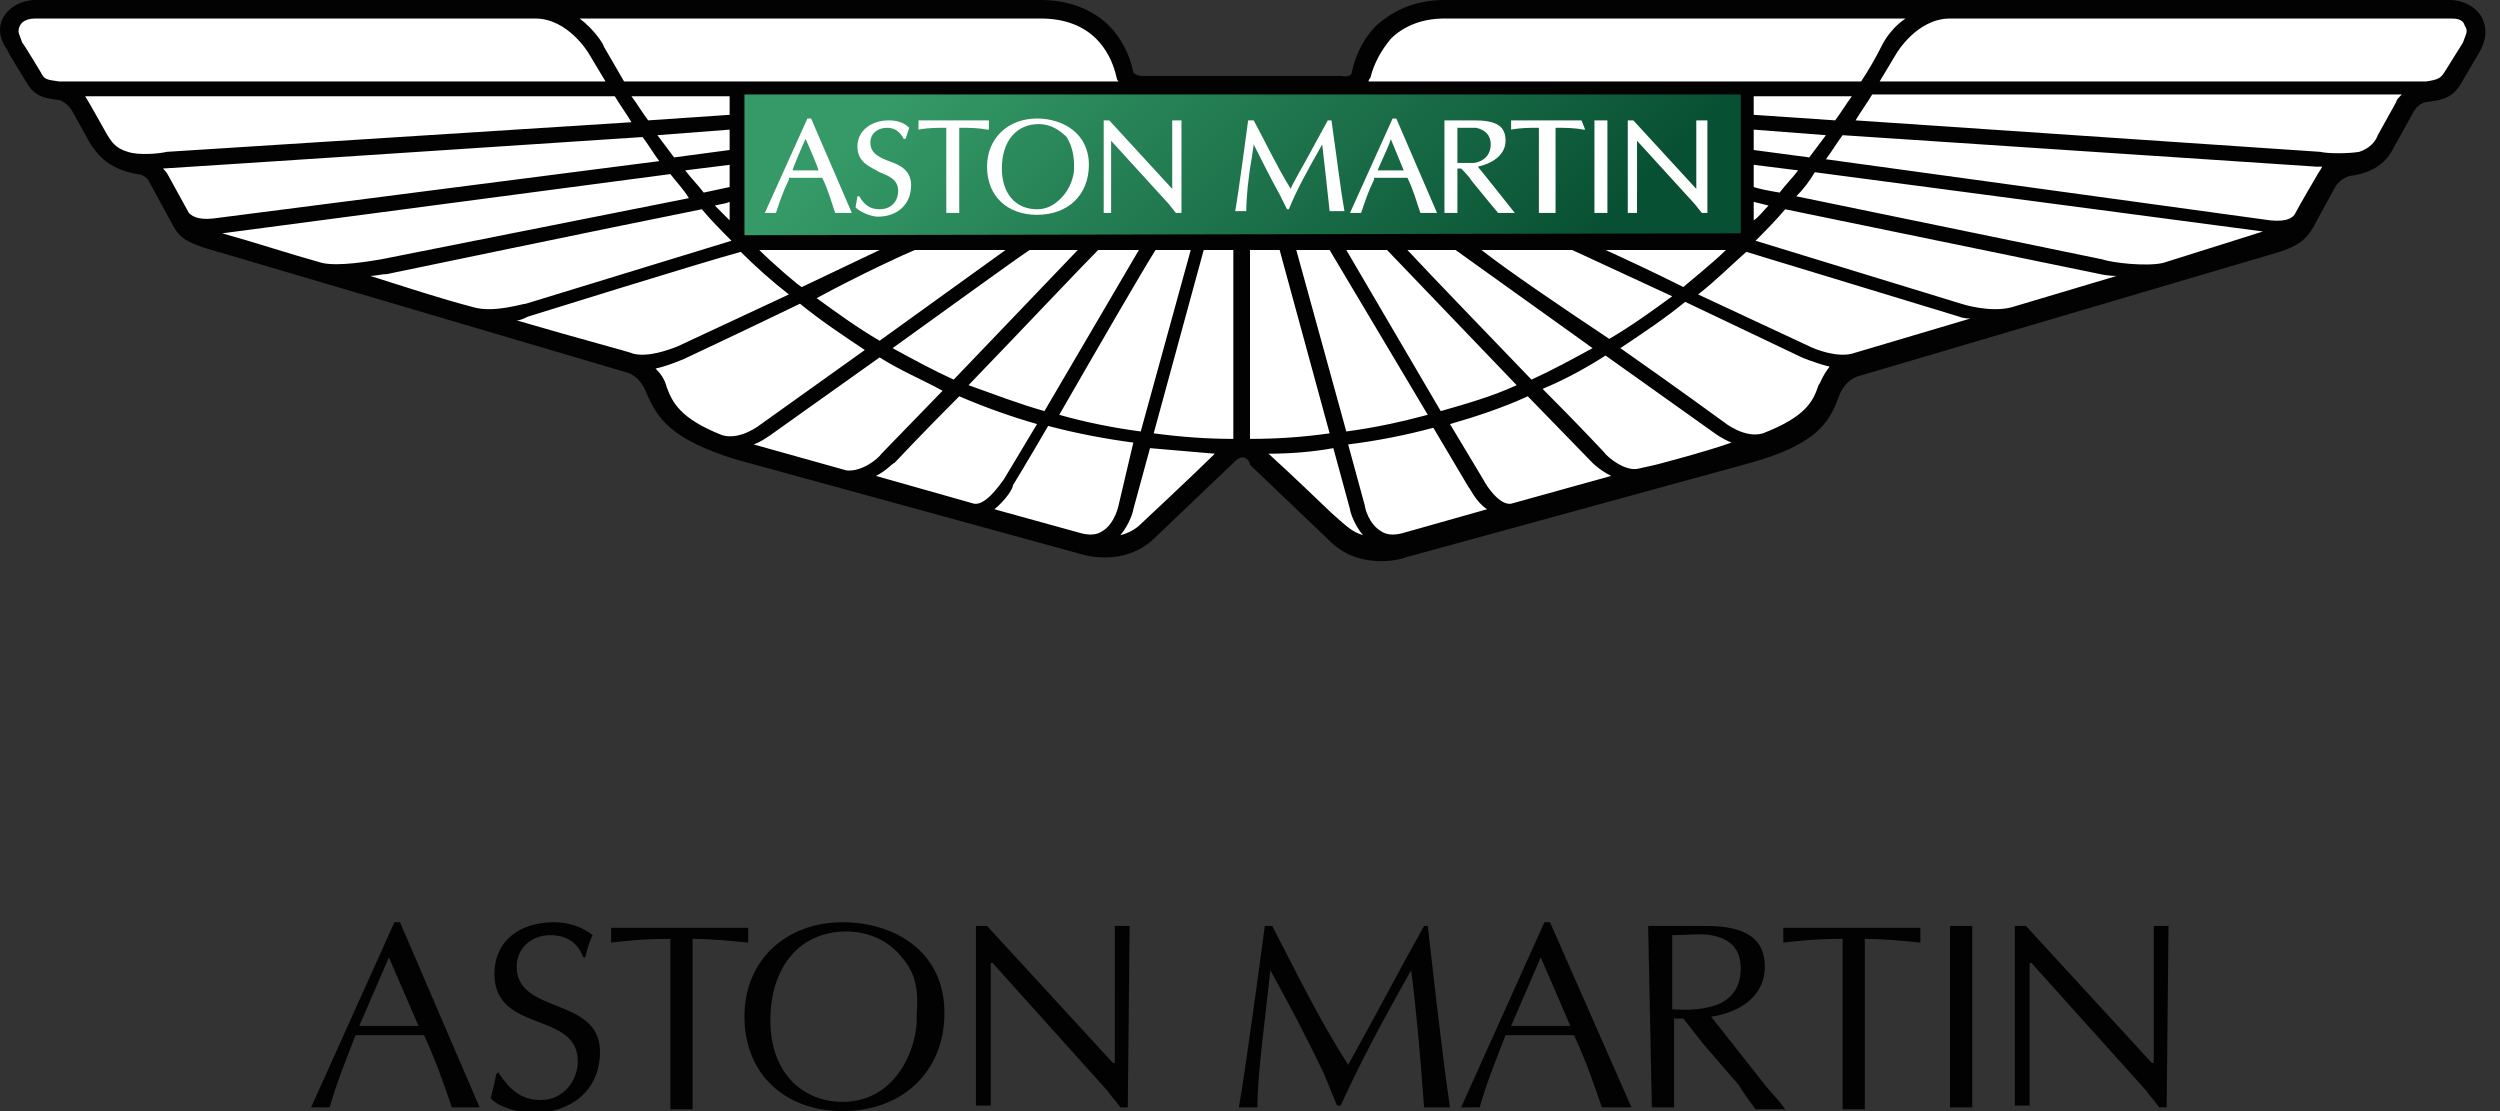 <svg viewBox="0 0 135 60" id="aston-martin" xmlns="http://www.w3.org/2000/svg"><rect x="0" y="0" width="135" height="60" fill="#333333" stroke="none"/><path d="M67.1 24.7c-.2 0-.4.2-.4.2l-4.4 4.2c-1.6 1.5-3.7.9-4 .8l-18.6-5.1c-3.5-1.1-4.2-2.2-4.8-3.6 0 0-.3-.9-1.1-1.1l-22.7-6.7c-.9-.3-1.4-.5-1.8-1.3L8.1 9.9c-.2-.5-.7-.5-.7-.5-1.7-.3-2.2-1.2-2.5-1.6L3.9 6c-.3-.5-.7-.6-.7-.6-1-.1-1.4-.3-1.8-1 0 0-1-1.6-1-1.7C-.2 1.9 0 1.2.2.9.7.1 1.6 0 1.9 0h54.3c1.5 0 2.8.5 3.7 1.4.6.6 1.1 1.5 1.3 2.5 0 0 .1.2.5.2h10.7c.5.1.6-.1.6-.2.2-1 .7-1.9 1.3-2.5C75.3.5 76.5 0 78 0h54.3c.3 0 1.2.1 1.7.9.2.4.4 1-.1 1.9l-1 1.7c-.4.7-.9.9-1.8 1 0 0-.5 0-.8.6l-1 1.8c-.2.4-.7 1.4-2.4 1.6 0 0-.5.1-.8.6l-1.2 2.2c-.4.7-.9 1-1.8 1.3l-22.7 6.7c-.8.2-1.1 1.1-1.1 1.1-.5 1.4-1.2 2.6-4.8 3.6l-18.6 5.1c-.2.1-2.4.7-4-.8 0 0-4.3-4.1-4.4-4.2 0-.2-.2-.4-.4-.4z" fill="#030202"/><path d="M74 4.2c.2-.8.6-1.5 1.1-2.1.7-.7 1.7-1.1 2.9-1.1h24.9c-.9.6-1.3 1.5-1.3 1.5-.3.6-.7 1.3-1.1 1.9H73.9c0-.1.1-.2.1-.2zm59-1.9l-1 1.6c-.2.3-.3.4-1 .5h-29.5l.9-1.5s1.1-1.9 2.9-1.9h27c.3 0 .7 0 .8.4 0 0 .1.1.1.3 0 .1-.1.3-.2.6zm-3.6 3.2l-1 1.8c-.1.3-.4.7-1 .9-.6.1-1.7.1-2.1 0l-25.1-1.7c.3-.5.6-.9.9-1.4h28.6c-.2.2-.3.3-.3.4zm-4.3 4s-1 1.7-1.2 2.1c-.1.1-.3.4-1.3.3l-24-3.3c.3-.4.6-.9.9-1.3L125.1 9h.3c-.1.2-.2.3-.3.5zm-8.3 4.7c-.9.2-2.7 0-3.3-.2L97 10.6c.4-.4.7-.8 1-1.3l24.2 3.2-5.4 1.7zm-8.2 2.4c-1.2.3-2.7-.2-2.7-.2L94.8 13c.5-.5 1.1-1.1 1.6-1.7l17 3.5s.4.1.9.1l-5.7 1.7zm-8.6 2.5c-.8.2-1.9-.2-2.3-.4l-6-2.8c.9-.7 1.7-1.5 2.6-2.3l11.5 3.5s.2.1.6.1l-6.4 1.9zm-1.8 1.7c-.3.9-.7 1.7-3 2.6-1 .3-2.1-.6-2.1-.6s-2.6-1.9-5.6-4c1.2-.8 2.4-1.6 3.5-2.5l6.3 3s.7.3 1.5.5c-.4.5-.5.9-.6 1zm-8.8 4.3l-.9.2c-.7.2-1.7-.6-1.9-.9 0 0-1.4-1.5-3.3-3.4 1.2-.5 2.3-1.1 3.4-1.8l5.9 4.2s.4.3.9.5c-1.4.5-4.1 1.2-4.1 1.2zm-7.8 2.1c-.6.1-1.3-.9-1.5-1.3l-1.8-3c1.4-.4 2.9-.9 4.2-1.5L86 25s.4.4 1 .7l-5.4 1.5zm-5.9 1.6c-.4.1-.8.1-1.1-.1-.7-.4-.9-1.3-.9-1.4l-.9-3.3c1.6-.2 3.1-.5 4.6-.9l1.9 3.2c.1.1.4.8 1 1.2l-4.6 1.3zm-3.8-1.1s-2.5-2.4-3.4-3.2c1.2 0 2.4-.1 3.5-.3l.9 3.3c0 .1.2.8.7 1.4-.6-.2-.8-.4-1.7-1.2zm-4.4-4V13.5h1.6l2.7 9.9c-1.4.2-2.8.3-4.3.3zm-5.2-.3l2.7-9.9h1.6v10.2c-1.4 0-2.8-.1-4.3-.3zm-.7 4.9c-.3.3-.7.5-1.1.6.5-.6.7-1.3.7-1.4l.9-3.3c1.2.1 2.3.2 3.5.3-.9.9-4 3.8-4 3.8zm-1.2-1s-.2 1-.9 1.4c-.3.2-.7.2-1.1.1l-4.7-1.3c.6-.5 1-1.1 1-1.3 0 0 .8-1.3 1.9-3.2 1.5.4 3.1.7 4.6.9l-.8 3.4zm-7.8-.1l-5.3-1.5c.6-.3.9-.7 1-.7 0 0 1.5-1.6 3.5-3.6 1.4.6 2.8 1.1 4.2 1.5l-1.8 3c-.3.4-1 1.4-1.6 1.3zm-6.9-1.8l-5-1.4c.3-.1.6-.3.9-.5 0 0 2.8-2 5.9-4.2 1.1.7 2.3 1.2 3.4 1.8l-3.3 3.4c-.2.3-1.1 1-1.9.9zM39 23.5c-2.3-.9-2.7-1.8-3-2.6-.1-.4-.3-.7-.6-1 .5-.1 1-.3 1.5-.5 0 0 3.2-1.5 6.3-3 1.1.9 2.3 1.7 3.5 2.5l-5.6 4s-1.1.9-2.1.6zm-4.8-4.4c-.2-.1-2.9-.8-6.3-1.8.2 0 .4-.1.6-.2 0 0 9.3-2.9 11.5-3.5.8.8 1.7 1.6 2.6 2.3l-6 2.8c-.5.2-1.6.6-2.4.4zm-8.6-2.5c-1.9-.5-3.7-1.1-5.6-1.7.3 0 .6-.1.9-.1 0 0 12-2.5 17-3.5.5.6 1 1.1 1.6 1.7l-11.1 3.4c-.2 0-1.7.5-2.8.2zm-8.2-2.4c-1.8-.5-3.6-1.1-5.4-1.6l24.2-3.2c.3.4.7.8 1 1.3L20.6 14c-.6.1-2.3.4-3.2.2zm-5.9-2.4c-.9.1-1.2-.2-1.3-.3l-1.1-2c-.1-.2-.2-.3-.3-.4.2 0 25.9-1.7 25.9-1.7.3.4.6.9.9 1.3l-24.1 3.1zM6.9 8.2c-.7-.2-.9-.6-1.1-.9-.4-.7-1-1.8-1.2-2.1h28.6c.3.5.6.9.9 1.4L9 8.2c-.4.1-1.5.2-2.1 0zM3.2 4.4c-.7-.1-.8-.1-1-.5 0 0-.9-1.5-1-1.6-.1-.3-.2-.5-.2-.6 0-.4.3-.7.9-.7h27c1.8 0 2.9 1.9 2.9 1.9l.9 1.5H3.2zm53-3.4c1.3 0 2.3.4 3 1.1.5.5.9 1.2 1.1 2.1 0 0 0 .1.1.2H33.7c-.4-.7-1.1-1.9-1.1-1.9 0-.1-.5-.9-1.3-1.5h24.9zm38.5 5.2v-1h5.3c-.3.4-.6.9-.9 1.3l-4.4-.3zm0 1.9V7l3.9.3-.9 1.2-3-.4zm0 2V8.9l2.4.3c-.3.4-.7.8-1 1.2-.6-.1-1.1-.2-1.4-.3zm0 .8l.8.2c-.3.3-.5.6-.8.8v-1zm-8 2.6h6.5c-.7.7-2.2 1.9-2.3 2-1.6-.8-3.1-1.5-4.2-2zm-6.7 0h4.9l5.4 2.5c-1.1.8-2.2 1.6-3.4 2.3-2.7-1.8-5.5-3.7-6.9-4.8zm-4 0h2.6l7.4 5.3c-1.1.6-2.2 1.2-3.3 1.7-2.4-2.5-5.4-5.6-6.7-7zm-3.3 0h2.2l7 7.3c-1.3.6-2.7 1-4.1 1.4l-5.1-8.7zm-.9 0l5.3 8.9c-1.5.4-2.9.7-4.4.9L70 13.5h1.8zm-9.4 0h1.9l-2.7 9.8c-1.5-.2-3-.5-4.4-.9 1.9-3.3 4.5-7.8 5.2-8.9zm-3.1 0h2.2l-5.1 8.7c-1.4-.4-2.7-.9-4.1-1.4 2.8-2.9 6.1-6.4 7-7.3zm-3.7 0h2.6l-6.7 7c-1.1-.5-2.2-1.1-3.3-1.7 3.2-2.3 6.5-4.7 7.4-5.3zm-12.3 2c-.1 0-1.6-1.3-2.3-2h6.5l-4.2 2zm6.1-2h4.9l-6.8 4.9c-1.2-.7-2.3-1.5-3.4-2.3 2.4-1.3 4.8-2.4 5.3-2.6zm-10-2.6v1l-.8-.8c.4-.1.6-.1.8-.2zm0-2v1.2l-1.4.3c-.3-.4-.7-.8-1-1.2l2.4-.3zm0-1.9v1.1l-3 .4-.9-1.2 3.9-.3zm0-.8l-4.4.3c-.3-.4-.6-.9-.9-1.3h5.3v1z" fill="#fff"/><linearGradient id="ama" gradientUnits="userSpaceOnUse" x1="175.046" y1="63.063" x2="176.169" y2="64.187" gradientTransform="translate(-3477.308 -1275.234) scale(20.184)"><stop offset="0" stop-color="#359a67"/><stop offset="1" stop-color="#085033"/><stop offset="1" stop-color="#085033"/></linearGradient><path d="M40.2 12.7V5.1H94v7.5l-53.8.1z" fill="url(#ama)"/><path d="M43.8 6.4h-.2l-2.3 5.1h.6c.2-.6.4-1.2.7-1.8v-.1h1.8c.3.6.5 1.3.7 1.9h.9l-2.2-5.1zm-1 2.8c0-.1.6-1.5.7-1.7.1.2.7 1.6.7 1.7h-1.4zm3.4 2c.3.3.9.5 1.2.5 1.1 0 1.8-.7 1.8-1.7 0-.8-.6-1.1-1.2-1.3-.5-.2-1-.4-1-1 0-.5.4-.8.9-.8.4 0 .7.2.9.6h.1l.2-.6c-.3-.3-.7-.4-1.1-.4-1 0-1.7.6-1.7 1.4 0 .9.7 1.1 1.2 1.4.5.2 1 .4 1 1s-.4 1-1 1c-.5 0-.8-.2-1.1-.7h-.1l-.1.6zm7.2-4.7h-3.8V7c.5-.1 1-.1 1.5-.1v4.6h.7V6.9c.5 0 1 0 1.5.1h.1v-.5zm2.6-.1c-1.6 0-2.7 1.1-2.7 2.6 0 1.6 1.1 2.6 2.7 2.6 1.7 0 2.8-1.1 2.8-2.7 0-1.7-1.4-2.5-2.8-2.5zm1.3 4.3c-.4.4-.8.6-1.3.6-1.2 0-1.9-.9-1.9-2.2 0-1.5.8-2.4 2-2.4.6 0 1.1.3 1.5.7.3.5.4 1 .4 1.6v.1c0 .4-.2 1.1-.7 1.6zm6.5-4.2h-.5v3.7l-3.4-3.7h-.3v5h.4V7.6l3.1 3.4.4.5h.3v-5zm8.1 0h-.2l-1.2 2.2s-.8 1.4-.8 1.5c-.8-1.3-1.4-2.6-2-3.7h-.3c-.1.7-.5 3.8-.7 4.9h.6c0-.7.1-1.8.3-2.9l.1-.7c.1.2 1 2 1.4 2.7l.4.8h.1c.4-1 1-2.1 1.8-3.5.1.9.3 2.6.4 3.6h.8c-.2-1.1-.4-2.8-.7-4.9zm3.5-.1h-.2l-2.3 5.1h.6c.2-.6.4-1.2.7-1.8v-.1H76c.3.6.5 1.3.7 1.9h.9l-2.2-5.1zm-1 2.8c0-.1.7-1.5.7-1.7l.7 1.7h-1.4zm5.4-.2c.9-.2 1.5-.7 1.5-1.4 0-.8-.5-1.1-1.7-1.1H78v5h.7V9.1h.2c.2.2.4.4.6.7l.9 1.1.5.6h.9s-1.9-2.4-2-2.5zm-1.1-.2V6.9h1c.5.1.8.4.8.9s-.3.9-.9 1h-.9zm6.7-2.3h-3.8V7c.5-.1 1-.1 1.5-.1v4.6h.9V6.9c.5 0 1 0 1.5.1h.1l-.2-.5c.1 0 0 0 0 0zm.7 5h.7v-5h-.7v5zm5.5-5v3.7l-3.4-3.7h-.3v5h.5V7.6l3.1 3.4.4.5h.3v-5h-.6z" fill="#fff"/><path d="M25.9 59.8h-1.5c-.4-1.2-.9-2.6-1.5-3.9h-3.7c-.5 1.3-1 2.5-1.4 3.9h-1l4.5-10h.3l4.3 10zm91.1 0h-.4c-.2-.3-.5-.6-.7-.9l-6.2-6.9h-.1v7.7h-.8V50h.6l6.8 7.4h.1V50h.8l-.1 9.8zM105.3 50h1.2v9.8h-1.2V50zm-4.6 9.9h-1.2v-9.2c-1.5 0-2.3.1-3.2.2v-.8h7.4v.8c-1-.1-2-.2-3-.2v9.2zM89 50h3.1c2.2 0 3.2.7 3.2 2.2 0 1.7-1.5 2.5-2.9 2.7l3 3.8.7.8.3.4h-1.6c-.3-.4-.6-.8-.9-1.3L92 56.4 90.9 55h-.5v4.8h-1.2L89 50zm1.3 4.5c.2 0 1.1.1 1.9-.1 1.1-.2 1.8-.9 1.8-2.1 0-1-.5-1.6-1.6-1.8-.5-.1-1.5 0-2.1 0v4zm-2.2 5.3h-1.6c-.4-1.2-.9-2.6-1.5-3.9h-3.7c-.5 1.3-1 2.5-1.4 3.9h-1l4.5-10h.3l4.4 10zm-4.9-8.1l-1.6 3.7h3.2l-1.6-3.7zM77.1 50c.4 3.5.8 7.1 1.2 9.8h-1.4c-.2-2.9-.5-6-.7-7.4-1.7 3-2.9 5.3-3.8 7.3h-.2l-.7-1.7c-.9-1.9-1.9-3.8-2.9-5.6-.3 2.8-.7 5.6-.7 7.4h-1c.4-2.3 1.2-8.3 1.4-9.8h.4c1.2 2.3 2.5 5 4.1 7.5 1.4-2.5 2.7-5 4.1-7.5h.2zm-16.2 9.8h-.4c-.2-.3-.5-.6-.7-.9L53.6 52h-.1v7.7h-.8V50h.6l6.8 7.4h.1V50h.8l-.1 9.8zm-20.7-4.9c0-3.1 2.3-5.1 5.3-5.1 2.7 0 5.5 1.5 5.5 4.9 0 3.2-2.3 5.3-5.5 5.3-3.1 0-5.3-2-5.3-5.1zm8.5-3.2c-.7-.9-1.8-1.4-3-1.4-2.5 0-4.1 1.9-4.1 4.8s1.8 4.4 3.9 4.4c3 0 4.1-3.1 4-4.7.1-1.2 0-2.2-.8-3.1zm-11.3 8.2h-1.2v-9.2c-1.5 0-2.3.1-3.2.2v-.8h7.4v.8c-1-.1-2-.2-3-.2v9.2zm-10.5-2c.6.9 1.2 1.5 2.3 1.5 1.2 0 2-1 2-2.1 0-2.7-4.5-1.5-4.5-4.7 0-1.9 1.5-2.8 3.2-2.8.7 0 1.5.2 2.1.7-.2.4-.3.8-.4 1.2h-.1c-.3-.8-.9-1.2-1.8-1.2-1 0-1.8.7-1.8 1.7 0 2.6 4.5 1.6 4.5 4.6 0 2.1-1.6 3.3-3.6 3.3-.7 0-1.9-.3-2.3-.8.1-.4.2-.8.3-1.3l.1-.1zM21 51.7l-1.6 3.7h3.2L21 51.7z" fill="#030202"/></svg>